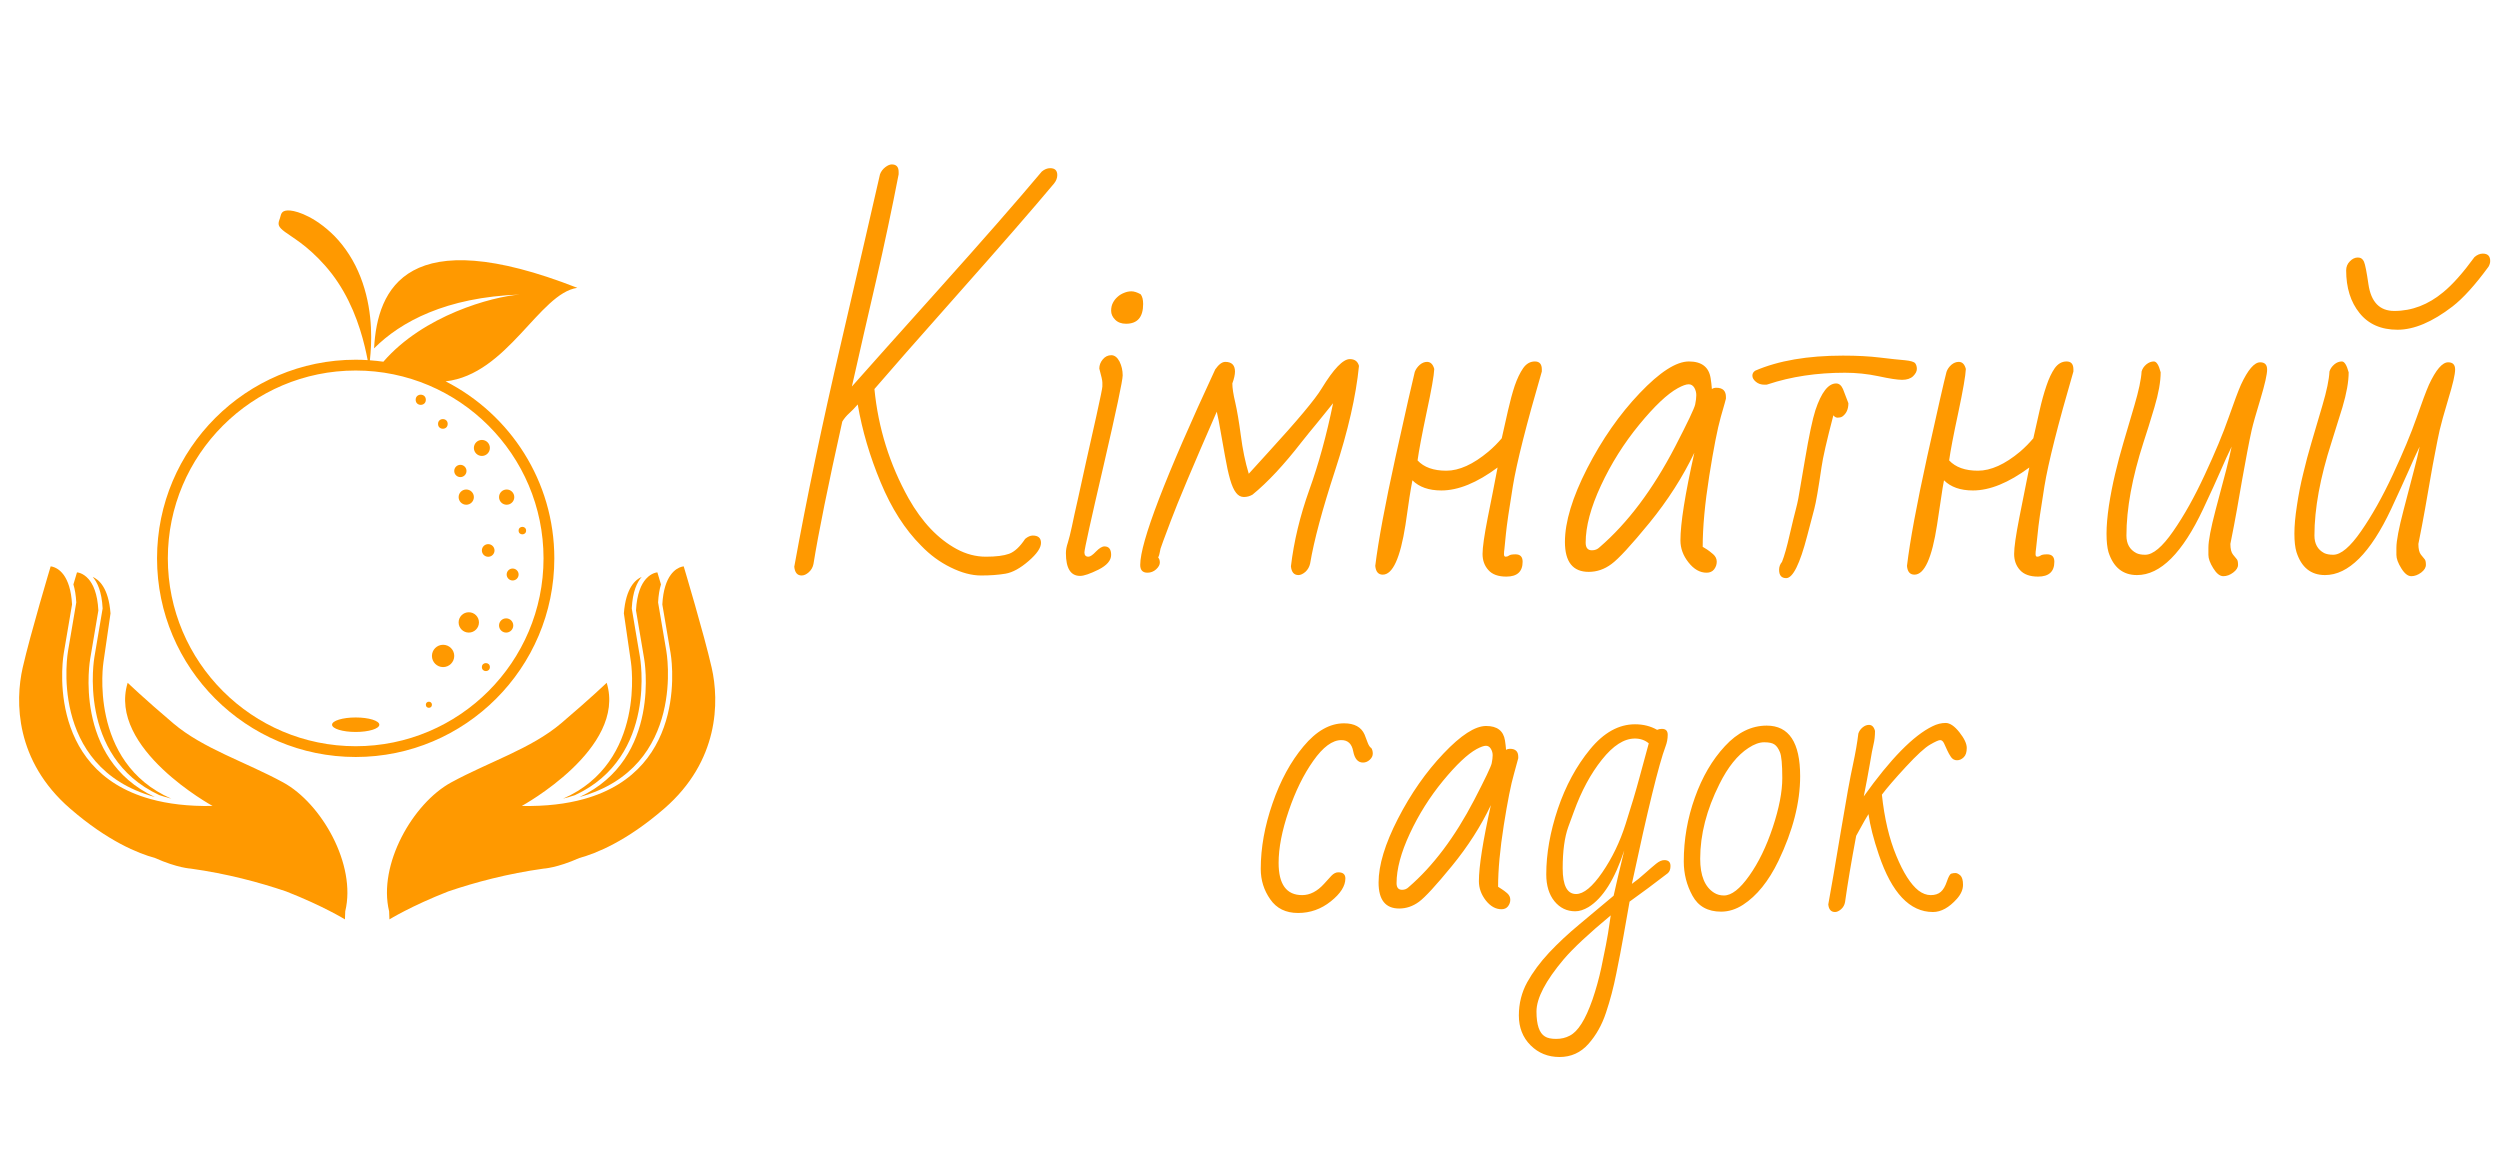 <svg version="1.1" xmlns="http://www.w3.org/2000/svg" xmlns:xlink="http://www.w3.org/1999/xlink" tabindex="0" id="logo" viewBox="0 0 392 182"> <g transform="translate(3,33) scale(1.112,1.112)" style="color: rgb(255, 153, 0);"><g><g transform="translate(-7.372, -6.47) scale(1.129)"><g><path d="M73.373,49.183c0-9.638-5.528-18.003-13.577-22.109   c7.717-0.867,11.708-10.999,16.448-11.679   c-21.177-8.295-24.988,0.027-25.382,7.558c3.304-3.317,8.981-6.385,18.178-6.718   c-3.464,0.267-12.003,2.591-17.017,8.385c-0.556-0.078-1.118-0.135-1.685-0.176   c0.027-0.254,0.057-0.552,0.084-0.901c0.086-1.115,0.141-2.692-0.056-4.494   c-0.19-1.799-0.652-3.829-1.502-5.728c-0.843-1.907-2.082-3.631-3.428-4.856   c-1.341-1.232-2.537-1.897-3.437-2.278c-0.91-0.374-1.535-0.474-1.943-0.459   c-0.822,0.047-0.802,0.504-0.946,0.952c-0.144,0.448-0.361,0.825,0.131,1.318   c0.242,0.252,0.653,0.541,1.296,0.97c0.637,0.438,1.516,1.02,2.588,2.005   c1.074,0.977,2.234,2.246,3.208,3.718c0.985,1.473,1.792,3.151,2.371,4.739   c0.586,1.586,0.956,3.072,1.186,4.147c0.069,0.322,0.125,0.603,0.172,0.845   c-0.496-0.03-0.995-0.049-1.499-0.049c-13.68,0-24.809,11.129-24.809,24.808   c0,13.68,11.129,24.809,24.809,24.809C62.244,73.992,73.373,62.862,73.373,49.183z    M48.564,72.645c-12.937,0-23.462-10.525-23.462-23.462s10.525-23.461,23.462-23.461   c12.937,0,23.461,10.525,23.461,23.461S61.501,72.645,48.564,72.645z" fill="#ff9900"/><ellipse cx="48.564" cy="69.959" rx="2.952" ry="0.905" fill="#ff9900"/><circle cx="64.325" cy="35.391" r="1" fill="#ff9900"/><circle cx="62.373" cy="41.533" r="0.952" fill="#ff9900"/><circle cx="67.42" cy="41.533" r="0.952" fill="#ff9900"/><circle cx="68.166" cy="51.199" r="0.746" fill="#ff9900"/><circle cx="65.114" cy="48.195" r="0.79" fill="#ff9900"/><circle cx="69.38" cy="45.715" r="0.468" fill="#ff9900"/><circle cx="62.69" cy="57.183" r="1.27" fill="#ff9900"/><circle cx="64.825" cy="62.762" r="0.5" fill="#ff9900"/><circle cx="59.48" cy="61.369" r="1.393" fill="#ff9900"/><circle cx="67.356" cy="57.564" r="0.889" fill="#ff9900"/><circle cx="57.706" cy="67.467" r="0.381" fill="#ff9900"/><circle cx="59.452" cy="32.391" r="0.603" fill="#ff9900"/><circle cx="56.69" cy="29.375" r="0.635" fill="#ff9900"/><circle cx="61.638" cy="38.267" r="0.766" fill="#ff9900"/><path d="M93.025,62.831c-0.962-4.219-3.492-12.646-3.492-12.646   s-1.569,0.052-2.311,2.506c-0.181,0.598-0.312,1.336-0.359,2.252l1.027,6.048   c0,0,2.632,14.542-10.844,18.256c-2.148,0.596-4.698,0.916-7.739,0.858   c0,0,13.129-7.163,10.606-15.385c0,0-1.962,1.897-5.699,5.07   c-3.743,3.171-8.954,4.779-13.728,7.379c-4.776,2.605-9.163,10.263-7.746,16.094   l0.039,1.009c0,0,2.71-1.677,7.334-3.488c0.016-0.005,0.037-0.009,0.055-0.019   c3.327-1.128,7.339-2.202,11.856-2.833c0,0,1.671-0.075,4.47-1.325   c2.075-0.566,5.887-2.081,10.615-6.182C93.964,74.479,93.985,67.055,93.025,62.831z" fill="#ff9900"/><path d="M84.596,61.737c0,0,2.244,12.448-8.08,17.257   c0.023-0.008,0.052-0.014,0.076-0.022C89.98,75.221,87.36,60.737,87.36,60.737   l-1.027-6.048c0.047-0.916,0.178-1.655,0.359-2.252   c-0.274-0.926-0.448-1.504-0.448-1.504s-0.731,0.029-1.426,0.817   c-0.577,0.649-1.137,1.822-1.244,3.941L84.596,61.737z" fill="#ff9900"/><path d="M74.466,79.193c0.557-0.144,1.089-0.301,1.596-0.476   c-0.024,0.008-0.052,0.014-0.076,0.022c10.324-4.809,8.08-17.257,8.08-17.257   l-1.022-6.045c0.106-2.119,0.666-3.291,1.244-3.941   c-0.733,0.308-1.988,1.311-2.229,4.558l0.88,6.069   C82.938,62.124,84.899,74.619,74.466,79.193z" fill="#ff9900"/><path d="M39.513,77.169c-4.773-2.6-9.985-4.209-13.728-7.379   c-3.737-3.173-5.699-5.07-5.699-5.07c-2.523,8.222,10.606,15.385,10.606,15.385   c-3.041,0.058-5.591-0.261-7.739-0.858C9.478,75.532,12.11,60.991,12.11,60.991   l1.027-6.048c-0.047-0.916-0.178-1.655-0.359-2.252   c-0.742-2.454-2.311-2.506-2.311-2.506s-2.529,8.427-3.492,12.646   c-0.96,4.224-0.939,11.648,5.915,17.594c4.728,4.101,8.54,5.616,10.615,6.182   c2.799,1.25,4.47,1.325,4.47,1.325c4.517,0.631,8.529,1.705,11.856,2.833   c0.018,0.011,0.039,0.014,0.055,0.019c4.624,1.811,7.334,3.488,7.334,3.488   l0.039-1.009C48.676,87.432,44.288,79.774,39.513,77.169z" fill="#ff9900"/><path d="M12.64,60.737c0,0-2.62,14.484,10.768,18.234   c0.023,0.008,0.052,0.014,0.076,0.022c-10.324-4.809-8.08-17.257-8.08-17.257   l1.022-6.045c-0.106-2.119-0.666-3.291-1.244-3.941   c-0.696-0.788-1.426-0.817-1.426-0.817s-0.173,0.578-0.448,1.504   c0.181,0.598,0.312,1.336,0.359,2.252L12.64,60.737z" fill="#ff9900"/><path d="M15.935,61.483c0,0-2.244,12.448,8.08,17.257   c-0.024-0.008-0.052-0.014-0.076-0.022c0.507,0.175,1.038,0.332,1.596,0.476   c-10.433-4.575-8.472-17.069-8.472-17.069l0.88-6.069   c-0.241-3.247-1.496-4.25-2.229-4.558c0.577,0.649,1.137,1.822,1.244,3.941   L15.935,61.483z" fill="#ff9900"/></g></g></g> </g> <g transform="translate(125,3) scale(2.182,2.182)" style="color: rgb(255, 153, 0);"> <g opacity="1" fill="#ff9900" style="font-size: 30px; font-family: &quot;Bad Script&quot;, &quot;Source Sans 3&quot;, &quot;Roboto&quot;; font-style: normal; font-weight: normal"><path d="M18.18 10.71Q18.69 10.71 18.69 11.21Q18.69 11.52 18.46 11.81Q16.2 14.51 11.64 19.65Q7.08 24.79 5.55 26.58Q5.96 30.78 8.01 34.45Q9.45 36.99 11.46 38.08Q12.48 38.63 13.56 38.63Q14.65 38.63 15.23 38.42Q15.82 38.2 16.38 37.35Q16.67 37.11 16.93 37.11Q17.52 37.11 17.52 37.64Q17.52 38.17 16.63 38.94Q15.73 39.72 14.97 39.85Q14.21 39.98 13.21 39.98Q12.2 39.98 11.03 39.4Q9.86 38.83 8.91 37.84Q7.16 36.09 6 33.29Q4.83 30.49 4.35 27.69Q4.03 28.06 3.74 28.32Q3.44 28.59 3.24 28.92Q1.71 35.79 1.17 39.15Q1.1 39.51 0.83 39.75Q0.57 39.98 0.32 39.98Q-0.15 39.98 -0.21 39.35Q1.14 31.9 3.16 23.24Q5.17 14.58 5.95 11.15Q6.06 10.85 6.33 10.64Q6.59 10.44 6.8 10.44Q7.29 10.44 7.29 10.98L7.29 11.15Q6.56 14.92 5.68 18.75Q4.79 22.58 3.93 26.4Q5.6 24.51 10.22 19.36Q14.85 14.2 17.58 10.95Q17.87 10.71 18.18 10.71ZM24.86 20.47Q24.86 21.89 23.63 21.89Q23.14 21.89 22.85 21.6Q22.56 21.31 22.56 20.96Q22.56 20.62 22.69 20.38Q22.82 20.13 23.03 19.95Q23.23 19.77 23.49 19.67Q23.75 19.56 24.02 19.56Q24.3 19.56 24.68 19.77Q24.86 20 24.86 20.47ZM21.93 26.4L21.93 26.11Q21.93 25.91 21.71 25.11Q21.71 24.75 21.96 24.45Q22.21 24.15 22.57 24.15Q22.92 24.15 23.16 24.6Q23.39 25.06 23.39 25.6Q23.39 26.14 22.02 32.07Q20.64 38 20.64 38.32Q20.64 38.63 20.93 38.63Q21.12 38.63 21.47 38.26Q21.83 37.89 22.08 37.89Q22.56 37.89 22.56 38.5Q22.56 39.1 21.65 39.56Q20.74 40.01 20.33 40.01Q19.31 40.01 19.31 38.37Q19.31 38.03 19.45 37.62Q19.58 37.2 19.74 36.46Q19.89 35.72 20.18 34.45Q20.46 33.17 20.76 31.81Q21.06 30.45 21.5 28.51Q21.93 26.56 21.93 26.4ZM30.76 24.63Q31.46 24.63 31.46 25.33Q31.46 25.66 31.27 26.18Q31.27 26.67 31.48 27.55Q31.68 28.42 31.88 29.92Q32.07 31.41 32.45 32.67Q33.22 31.82 33.85 31.13Q37 27.69 37.69 26.54Q38.98 24.43 39.71 24.43Q40.24 24.43 40.37 24.92Q40.05 28.16 38.66 32.41Q37.27 36.66 36.86 39.12Q36.78 39.48 36.52 39.72Q36.25 39.95 36.02 39.95Q35.54 39.95 35.48 39.32Q35.8 36.63 36.8 33.83Q37.81 31.03 38.51 27.6L37.37 29.01Q36.77 29.73 36.24 30.4Q34.34 32.85 32.72 34.17Q32.43 34.34 32.1 34.34Q31.77 34.34 31.54 34.04Q31.3 33.74 31.11 33.08Q30.92 32.42 30.74 31.38Q30.56 30.34 30.29 28.86L30.15 28.21Q27.58 34.09 26.86 36.02Q26.13 37.95 26.11 38.05Q26.09 38.15 26.05 38.34Q26.02 38.53 25.94 38.69Q26.06 38.81 26.06 39.05Q26.06 39.29 25.79 39.54Q25.52 39.78 25.17 39.78Q24.65 39.78 24.65 39.22Q24.65 36.77 30.04 25.17Q30.42 24.63 30.76 24.63ZM52.13 38.99Q52.13 40.06 50.96 40.06Q50.08 40.06 49.67 39.59Q49.25 39.13 49.25 38.43Q49.25 37.73 49.62 35.84Q50 33.96 50.33 32.22Q48.11 33.87 46.29 33.87Q44.94 33.87 44.21 33.14Q44.11 33.65 44 34.36Q43.9 35.06 43.71 36.35Q43.15 39.92 42.08 39.92Q41.6 39.92 41.54 39.29Q41.87 36.6 43 31.45Q44.14 26.3 44.38 25.35Q44.49 25.06 44.74 24.84Q44.99 24.63 45.26 24.63Q45.64 24.63 45.78 25.14Q45.75 25.85 45.23 28.26Q44.72 30.68 44.58 31.71Q45.26 32.45 46.65 32.45Q48.03 32.45 49.67 31.08Q50.19 30.64 50.63 30.12Q50.86 29.11 51.08 28.12Q51.3 27.14 51.56 26.35Q51.83 25.57 52.17 25.08Q52.51 24.6 53.01 24.6Q53.51 24.6 53.51 25.17L53.51 25.32Q51.84 31.05 51.43 33.55Q51.02 36.06 50.93 36.98Q50.84 37.9 50.82 38.09Q50.79 38.27 50.79 38.45Q50.79 38.63 50.91 38.63Q51.04 38.63 51.15 38.55Q51.25 38.46 51.62 38.46Q52.13 38.46 52.13 38.99ZM56.88 39.72Q55.17 39.72 55.17 37.57Q55.17 35.41 56.77 32.28Q58.37 29.16 60.54 26.88Q62.71 24.6 64.08 24.6Q65.45 24.6 65.64 25.8Q65.7 26.17 65.73 26.58Q65.86 26.49 66.05 26.49Q66.74 26.49 66.74 27.15L66.74 27.27Q66.74 27.31 66.37 28.59Q66.01 29.86 65.54 32.83Q65.07 35.81 65.07 37.92Q65.2 38 65.38 38.11Q65.55 38.22 65.82 38.45Q66.08 38.68 66.08 38.99Q66.08 39.29 65.89 39.54Q65.7 39.78 65.35 39.78Q64.63 39.78 64.05 39.04Q63.47 38.31 63.47 37.46Q63.47 35.63 64.47 31.16Q63.22 33.77 61.25 36.19Q59.27 38.61 58.51 39.16Q57.76 39.72 56.88 39.72ZM56.66 37.62Q56.66 38.17 57.11 38.17Q57.44 38.17 57.66 37.95Q60.69 35.34 63.09 30.72Q64.45 28.09 64.53 27.69Q64.61 27.3 64.61 27.02Q64.61 26.74 64.47 26.49Q64.32 26.24 64.06 26.24Q63.79 26.24 63.28 26.52Q62.15 27.14 60.51 29.14Q58.86 31.15 57.76 33.51Q56.66 35.87 56.66 37.62ZM71.07 40.17Q70.56 40.17 70.56 39.57Q70.56 39.25 70.77 39Q71.03 38.34 71.32 37.05Q71.62 35.76 71.78 35.16Q71.94 34.56 72.08 33.64L72.41 31.71Q72.86 29.05 73.17 28.1Q73.81 26.18 74.66 26.18Q74.97 26.18 75.15 26.58L75.54 27.6Q75.54 28.25 75.1 28.56Q74.96 28.64 74.77 28.64Q74.59 28.64 74.46 28.47Q73.75 31.18 73.61 32.19Q73.27 34.52 73.09 35.19Q72.91 35.87 72.58 37.13Q71.79 40.17 71.07 40.17ZM75.29 25.41Q72.26 25.41 69.76 26.24Q69.68 26.27 69.62 26.27L69.51 26.27Q69.14 26.27 68.89 26.06Q68.64 25.85 68.64 25.62Q68.64 25.39 68.85 25.26Q71.35 24.18 75.15 24.18Q76.66 24.18 77.81 24.32Q78.97 24.46 79.59 24.51Q80.21 24.57 80.34 24.73Q80.46 24.89 80.46 25.14Q80.46 25.39 80.19 25.66Q79.91 25.92 79.4 25.92Q78.9 25.92 77.7 25.66Q76.51 25.41 75.29 25.41ZM90.34 38.99Q90.34 40.06 89.17 40.06Q88.29 40.06 87.87 39.59Q87.45 39.13 87.45 38.43Q87.45 37.73 87.82 35.84Q88.2 33.96 88.54 32.22Q86.31 33.87 84.49 33.87Q83.14 33.87 82.41 33.14Q82.31 33.65 82.21 34.36Q82.1 35.06 81.91 36.35Q81.36 39.92 80.29 39.92Q79.8 39.92 79.75 39.29Q80.07 36.6 81.2 31.45Q82.34 26.3 82.59 25.35Q82.69 25.06 82.94 24.84Q83.19 24.63 83.47 24.63Q83.85 24.63 83.98 25.14Q83.95 25.85 83.44 28.26Q82.92 30.68 82.78 31.71Q83.47 32.45 84.85 32.45Q86.24 32.45 87.88 31.08Q88.39 30.64 88.83 30.12Q89.06 29.11 89.28 28.12Q89.5 27.14 89.77 26.35Q90.03 25.57 90.37 25.08Q90.72 24.6 91.22 24.6Q91.71 24.6 91.71 25.17L91.71 25.32Q90.04 31.05 89.63 33.55Q89.22 36.06 89.14 36.98Q89.05 37.9 89.02 38.09Q88.99 38.27 88.99 38.45Q88.99 38.63 89.11 38.63Q89.24 38.63 89.35 38.55Q89.46 38.46 89.82 38.46Q90.34 38.46 90.34 38.99ZM105.13 24.66Q105.63 24.66 105.63 25.18Q105.63 25.7 105.15 27.3Q104.66 28.91 104.52 29.53Q104.38 30.15 104.2 31.11Q104.02 32.07 103.84 33.07Q103.67 34.06 103.47 35.19Q103.27 36.32 102.99 37.71Q102.99 38.25 103.18 38.48Q103.36 38.71 103.45 38.81Q103.54 38.91 103.54 39.21Q103.54 39.51 103.19 39.77Q102.85 40.03 102.48 40.03Q102.11 40.03 101.76 39.46Q101.41 38.9 101.41 38.5L101.41 37.99Q101.41 37.24 101.93 35.26Q102.45 33.27 102.69 32.39Q102.92 31.5 103.08 30.72Q102.71 31.47 102.29 32.45Q101.87 33.42 101.03 35.21Q98.8 39.95 96.28 39.95Q94.76 39.95 94.23 38.3Q94.09 37.81 94.09 36.97Q94.09 36.13 94.26 34.97Q94.44 33.8 94.71 32.67Q94.98 31.53 95.3 30.45Q95.63 29.36 96.09 27.77Q96.56 26.18 96.61 25.32Q96.69 25.03 96.95 24.81Q97.21 24.6 97.49 24.6Q97.78 24.6 97.98 25.38Q97.98 26.39 97.53 27.9Q97.08 29.41 96.75 30.4Q95.52 34.21 95.52 37.11Q95.52 38 96.23 38.37Q96.47 38.49 96.87 38.49Q97.71 38.49 98.88 36.8Q100.05 35.12 101.15 32.74Q102.26 30.36 102.86 28.64Q103.46 26.93 103.75 26.27Q104.5 24.66 105.13 24.66ZM121.13 16.85Q121.66 16.85 121.66 17.38Q121.66 17.58 121.54 17.79Q120.09 19.77 118.95 20.65Q116.78 22.32 115 22.32Q113.23 22.32 112.27 21.12Q111.31 19.93 111.31 18.05Q111.31 17.67 111.58 17.4Q111.84 17.13 112.15 17.13Q112.46 17.13 112.59 17.43Q112.72 17.73 112.91 19.05Q113.19 20.97 114.77 20.97Q116.67 20.97 118.29 19.62Q119.3 18.79 120.53 17.1Q120.82 16.85 121.13 16.85ZM118.64 24.66Q119.14 24.66 119.14 25.18Q119.14 25.7 118.65 27.3Q118.17 28.91 118.03 29.53Q117.89 30.15 117.71 31.11Q117.52 32.07 117.35 33.07Q117.17 34.06 116.98 35.19Q116.78 36.32 116.5 37.71Q116.5 38.25 116.68 38.48Q116.87 38.71 116.95 38.81Q117.04 38.91 117.04 39.21Q117.04 39.51 116.7 39.77Q116.35 40.03 115.99 40.03Q115.62 40.03 115.27 39.46Q114.92 38.9 114.92 38.5L114.92 37.99Q114.92 37.24 115.44 35.26Q115.96 33.27 116.19 32.39Q116.43 31.5 116.59 30.72Q116.22 31.47 115.8 32.45Q115.37 33.42 114.54 35.21Q112.31 39.95 109.79 39.95Q108.27 39.95 107.74 38.3Q107.59 37.81 107.59 36.97Q107.59 36.13 107.77 34.97Q107.94 33.8 108.22 32.67Q108.49 31.53 108.81 30.45Q109.13 29.36 109.6 27.77Q110.07 26.18 110.11 25.32Q110.2 25.03 110.46 24.81Q110.71 24.6 111 24.6Q111.28 24.6 111.49 25.38Q111.49 26.39 111.04 27.9Q110.58 29.41 110.26 30.4Q109.03 34.21 109.03 37.11Q109.03 38 109.73 38.37Q109.98 38.49 110.38 38.49Q111.21 38.49 112.38 36.8Q113.55 35.12 114.66 32.74Q115.77 30.36 116.37 28.64Q116.97 26.93 117.26 26.27Q118.01 24.66 118.64 24.66Z"/></g></g> <g transform="translate(196,67) scale(1.893,1.893)" style="color: rgb(255, 153, 0);"> <g opacity="1" fill="#ff9900" style="font-size: 30px; font-family: &quot;Bad Script&quot;, &quot;Source Sans 3&quot;, &quot;Roboto&quot;; font-style: normal; font-weight: normal"><path d="M2.37 36.08Q2.37 38.75 4.32 38.75Q5.29 38.75 6.14 37.81Q6.46 37.44 6.74 37.15Q7.02 36.86 7.31 36.86Q7.9 36.86 7.9 37.37Q7.9 38.31 6.69 39.27Q5.49 40.23 3.98 40.23Q2.46 40.23 1.68 39.1Q0.89 37.98 0.89 36.58Q0.89 33.96 1.87 31.14Q2.84 28.33 4.43 26.43Q6.02 24.52 7.79 24.52Q9.08 24.52 9.49 25.45Q9.59 25.69 9.73 26.08Q9.87 26.47 10.05 26.57Q10.17 26.76 10.17 27.03Q10.17 27.31 9.92 27.54Q9.67 27.77 9.36 27.77Q8.73 27.77 8.55 26.84Q8.38 25.91 7.57 25.91Q6.45 25.91 5.24 27.63Q4.03 29.34 3.2 31.79Q2.37 34.23 2.37 36.08ZM12.36 39.86Q10.65 39.86 10.65 37.71Q10.65 35.55 12.25 32.43Q13.86 29.3 16.03 27.02Q18.19 24.74 19.56 24.74Q20.93 24.74 21.12 25.94Q21.18 26.31 21.21 26.72Q21.34 26.63 21.53 26.63Q22.22 26.63 22.22 27.29L22.22 27.41Q22.22 27.45 21.86 28.73Q21.49 30 21.02 32.97Q20.55 35.95 20.55 38.06Q20.68 38.15 20.86 38.26Q21.04 38.37 21.3 38.59Q21.56 38.82 21.56 39.13Q21.56 39.43 21.37 39.68Q21.18 39.92 20.83 39.92Q20.11 39.92 19.53 39.19Q18.96 38.45 18.96 37.6Q18.96 35.77 19.95 31.3Q18.71 33.91 16.73 36.33Q14.75 38.75 14 39.3Q13.24 39.86 12.36 39.86ZM12.14 37.76Q12.14 38.31 12.6 38.31Q12.92 38.31 13.14 38.09Q16.17 35.48 18.57 30.87Q19.94 28.23 20.02 27.83Q20.1 27.44 20.1 27.16Q20.1 26.88 19.95 26.63Q19.8 26.38 19.54 26.38Q19.28 26.38 18.76 26.66Q17.64 27.28 15.99 29.28Q14.34 31.29 13.24 33.65Q12.14 36.01 12.14 37.76ZM34.32 35.85Q34.83 35.85 34.83 36.34Q34.83 36.75 34.6 36.94Q32.94 38.22 31.44 39.29Q31.19 40.69 30.94 42.12Q30.69 43.54 30.34 45.25Q30 46.96 29.49 48.48Q28.99 50 28.03 51.08Q27.07 52.16 25.64 52.16Q24.21 52.16 23.24 51.19Q22.27 50.22 22.27 48.72Q22.27 47.23 22.96 45.97Q23.66 44.71 24.78 43.51Q25.9 42.32 27.3 41.16Q28.7 39.99 30.12 38.8Q30.26 38.15 30.48 37.22Q30.7 36.3 31 35.05Q29.82 38.64 28.04 39.74Q27.45 40.09 26.94 40.09Q25.9 40.09 25.22 39.26Q24.54 38.42 24.54 37.03Q24.54 34.47 25.5 31.6Q26.47 28.74 28.17 26.67Q29.87 24.6 31.89 24.6Q32.92 24.6 33.72 25.06Q33.9 24.98 34.12 24.98Q34.6 24.98 34.6 25.47Q34.6 25.96 34.42 26.43Q33.59 28.64 31.63 37.82Q32.17 37.44 32.72 36.94Q33.27 36.45 33.64 36.15Q34.01 35.85 34.32 35.85ZM26.83 31.83Q26.83 31.83 26.36 33.11Q25.9 34.4 25.9 36.53Q25.9 38.66 27.01 38.66Q27.95 38.66 29.18 36.87Q30.41 35.08 31.11 32.87Q31.82 30.66 32.28 28.94Q32.74 27.22 33.03 26.18Q32.56 25.78 31.88 25.78Q30.54 25.78 29.15 27.53Q27.76 29.27 26.83 31.83ZM29.88 40.43Q27.16 42.69 25.99 44.06Q23.73 46.74 23.73 48.39Q23.73 50.04 24.43 50.46Q24.74 50.66 25.36 50.66Q25.99 50.66 26.49 50.39Q27 50.13 27.46 49.4Q27.92 48.68 28.37 47.4Q28.81 46.11 29.1 44.76Q29.38 43.4 29.48 42.89Q29.58 42.38 29.65 41.95Q29.72 41.53 29.77 41.16Q29.82 40.78 29.88 40.43ZM42.8 24.71Q45.57 24.71 45.57 28.9Q45.57 32.17 43.77 35.92Q42.55 38.44 40.84 39.55Q39.96 40.12 39.02 40.12Q37.37 40.12 36.65 38.8Q35.93 37.49 35.93 35.96Q35.93 33.24 36.85 30.67Q37.76 28.11 39.34 26.41Q40.91 24.71 42.8 24.71ZM38.88 29.56Q37.29 32.73 37.29 35.74Q37.29 37.84 38.45 38.56Q38.8 38.78 39.26 38.78Q40.2 38.78 41.35 37.15Q42.51 35.52 43.3 33.14Q44.09 30.76 44.09 29.06Q44.09 27.35 43.89 26.9Q43.7 26.44 43.44 26.27Q43.18 26.09 42.59 26.09Q42 26.09 41.29 26.56Q39.93 27.44 38.88 29.56ZM51.27 24.65Q51.64 24.65 51.77 25.15Q51.77 25.77 51.65 26.25Q51.53 26.73 51.34 27.9Q51.14 29.06 50.84 30.57Q54.16 25.91 56.54 24.76Q57.08 24.49 57.62 24.49Q58.15 24.49 58.76 25.26Q59.37 26.03 59.37 26.56Q59.37 27.09 59.12 27.33Q58.87 27.58 58.56 27.58Q58.26 27.58 58.07 27.32Q57.89 27.06 57.75 26.75Q57.61 26.44 57.49 26.18Q57.36 25.91 57.17 25.91Q56.98 25.91 56.34 26.28Q55.69 26.65 54.33 28.12Q52.97 29.59 52.34 30.43Q52.65 33.36 53.53 35.48Q54.4 37.6 55.37 38.37Q55.87 38.75 56.39 38.75Q56.91 38.75 57.22 38.48Q57.52 38.22 57.72 37.63Q57.92 37.03 58.09 36.97Q58.26 36.92 58.43 36.92Q58.61 36.92 58.84 37.12Q59.06 37.33 59.06 37.9Q59.06 38.48 58.56 39.05Q57.58 40.15 56.57 40.15Q53.69 40.15 52.09 35.41Q51.43 33.47 51.23 32.04Q50.93 32.52 50.58 33.17L50.21 33.84Q49.61 37.03 49.29 39.32Q49.23 39.68 48.96 39.92Q48.69 40.15 48.46 40.15Q47.96 40.15 47.9 39.52Q48.27 37.5 48.94 33.47Q49.61 29.44 49.94 27.96Q50.26 26.47 50.39 25.37Q50.48 25.08 50.73 24.87Q50.99 24.65 51.27 24.65Z"/></g></g> </svg>